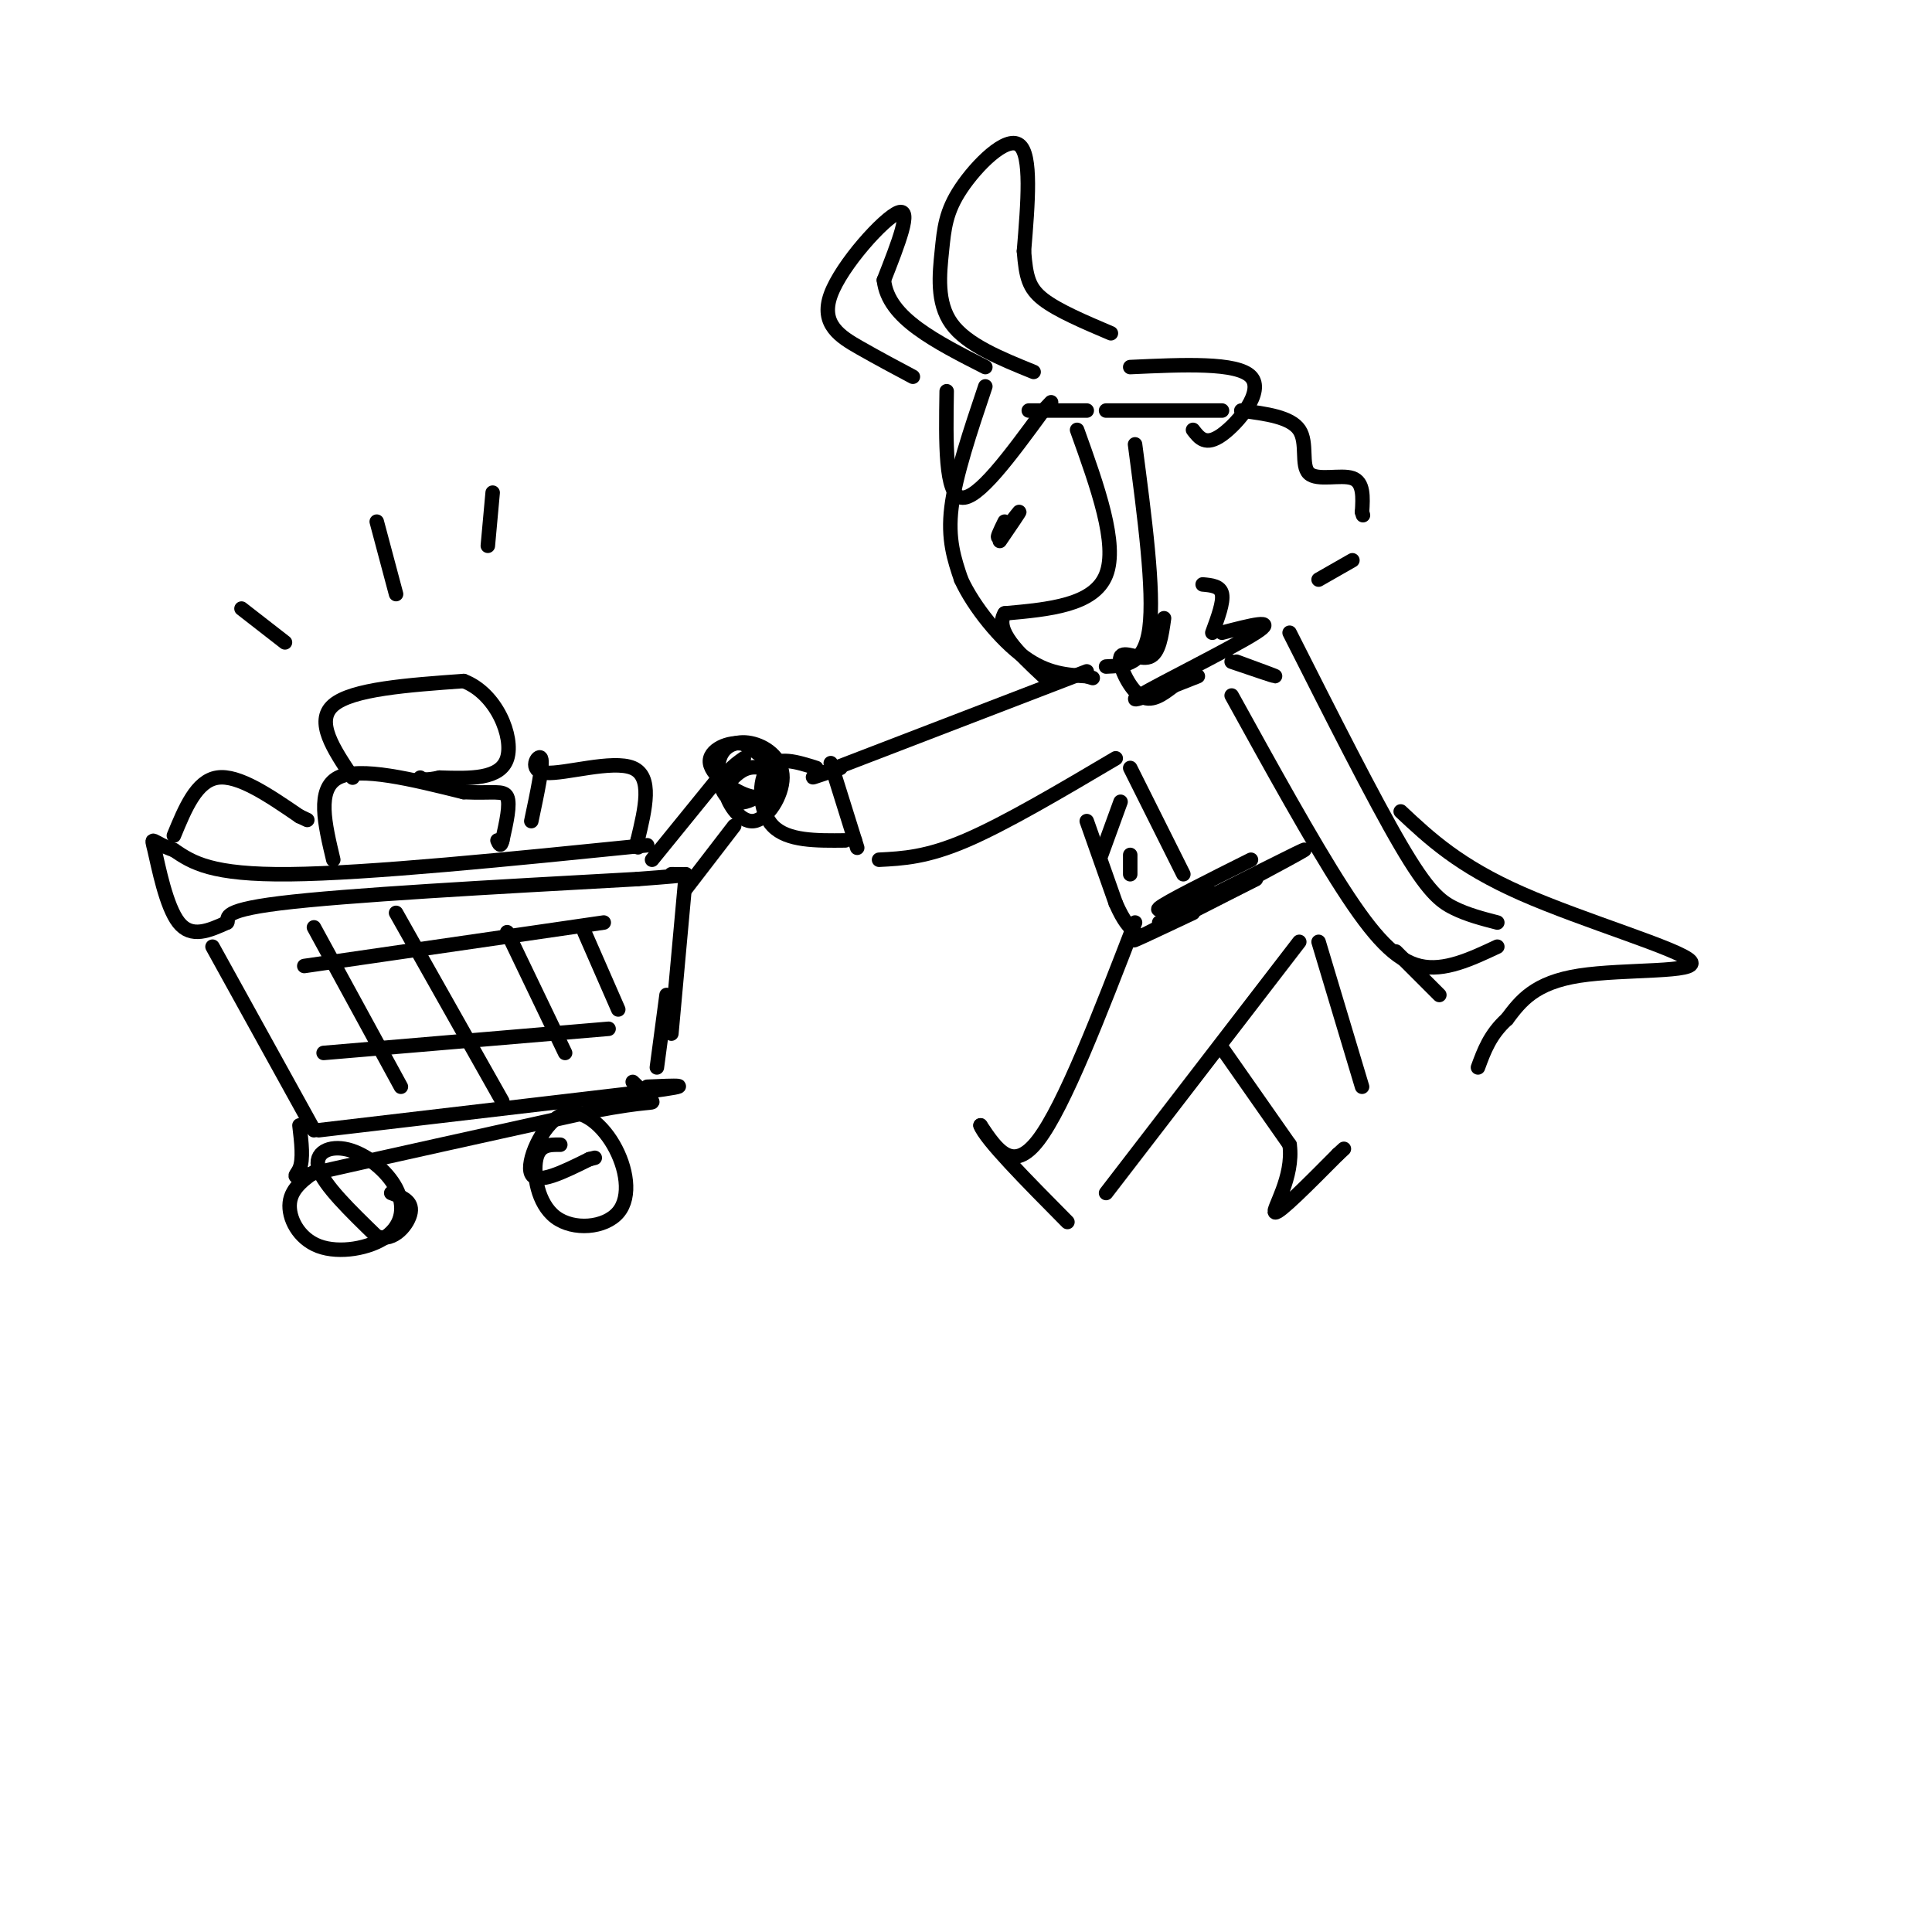 <svg viewBox='0 0 400 400' version='1.1' xmlns='http://www.w3.org/2000/svg' xmlns:xlink='http://www.w3.org/1999/xlink'><g fill='none' stroke='#000000' stroke-width='3' stroke-linecap='round' stroke-linejoin='round'><path d='M204,80c-3.083,9.167 -6.167,18.333 -7,25c-0.833,6.667 0.583,10.833 2,15'/><path d='M199,120c2.622,5.711 8.178,12.489 13,16c4.822,3.511 8.911,3.756 13,4'/><path d='M225,140c2.167,0.667 1.083,0.333 0,0'/><path d='M196,81c-0.167,10.667 -0.333,21.333 3,22c3.333,0.667 10.167,-8.667 17,-18'/><path d='M216,85c2.833,-3.000 1.417,-1.500 0,0'/><path d='M213,85c0.000,0.000 12.000,0.000 12,0'/><path d='M223,89c4.250,11.833 8.500,23.667 6,30c-2.500,6.333 -11.750,7.167 -21,8'/><path d='M208,127c-2.167,3.500 2.917,8.250 8,13'/><path d='M208,108c-0.956,1.956 -1.911,3.911 -1,3c0.911,-0.911 3.689,-4.689 4,-5c0.311,-0.311 -1.844,2.844 -4,6'/><path d='M214,77c-6.931,-2.815 -13.863,-5.630 -17,-10c-3.137,-4.370 -2.480,-10.295 -2,-15c0.480,-4.705 0.783,-8.190 4,-13c3.217,-4.810 9.348,-10.946 12,-9c2.652,1.946 1.826,11.973 1,22'/><path d='M212,52c0.422,5.333 0.978,7.667 4,10c3.022,2.333 8.511,4.667 14,7'/><path d='M189,78c-3.536,-1.881 -7.071,-3.762 -11,-6c-3.929,-2.238 -8.250,-4.833 -6,-11c2.250,-6.167 11.071,-15.905 14,-17c2.929,-1.095 -0.036,6.452 -3,14'/><path d='M183,58c0.467,4.044 3.133,7.156 7,10c3.867,2.844 8.933,5.422 14,8'/><path d='M229,85c0.000,0.000 24.000,0.000 24,0'/><path d='M234,76c11.089,-0.511 22.178,-1.022 25,2c2.822,3.022 -2.622,9.578 -6,12c-3.378,2.422 -4.689,0.711 -6,-1'/><path d='M235,92c2.000,15.167 4.000,30.333 3,38c-1.000,7.667 -5.000,7.833 -9,8'/><path d='M257,85c5.101,0.661 10.202,1.321 12,4c1.798,2.679 0.292,7.375 2,9c1.708,1.625 6.631,0.179 9,1c2.369,0.821 2.185,3.911 2,7'/><path d='M282,106c0.333,1.167 0.167,0.583 0,0'/><path d='M249,121c1.833,0.167 3.667,0.333 4,2c0.333,1.667 -0.833,4.833 -2,8'/><path d='M241,128c-0.512,3.631 -1.024,7.262 -3,8c-1.976,0.738 -5.417,-1.417 -6,0c-0.583,1.417 1.690,6.405 4,8c2.310,1.595 4.655,-0.202 7,-2'/><path d='M280,116c0.000,0.000 -7.000,4.000 -7,4'/><path d='M225,139c0.000,0.000 -52.000,20.000 -52,20'/><path d='M173,159c-8.500,3.333 -3.750,1.667 1,0'/><path d='M172,158c0.000,0.000 5.000,16.000 5,16'/><path d='M177,174c0.833,2.667 0.417,1.333 0,0'/><path d='M182,178c4.917,-0.250 9.833,-0.500 18,-4c8.167,-3.500 19.583,-10.250 31,-17'/><path d='M169,159c-4.000,-1.267 -8.000,-2.533 -10,0c-2.000,2.533 -2.000,8.867 1,12c3.000,3.133 9.000,3.067 15,3'/><path d='M253,131c5.889,-1.533 11.778,-3.067 7,0c-4.778,3.067 -20.222,10.733 -24,13c-3.778,2.267 4.111,-0.867 12,-4'/><path d='M256,137c4.083,1.500 8.167,3.000 8,3c-0.167,0.000 -4.583,-1.500 -9,-3'/><path d='M267,131c8.689,17.200 17.378,34.400 23,44c5.622,9.600 8.178,11.600 11,13c2.822,1.400 5.911,2.200 9,3'/><path d='M255,144c8.289,15.022 16.578,30.044 23,40c6.422,9.956 10.978,14.844 16,16c5.022,1.156 10.511,-1.422 16,-4'/><path d='M290,168c6.012,5.637 12.024,11.274 25,17c12.976,5.726 32.917,11.542 35,14c2.083,2.458 -13.690,1.560 -23,3c-9.310,1.440 -12.155,5.220 -15,9'/><path d='M312,211c-3.500,3.167 -4.750,6.583 -6,10'/><path d='M289,197c0.000,0.000 9.000,9.000 9,9'/><path d='M225,170c0.000,0.000 6.000,17.000 6,17'/><path d='M231,187c1.667,3.833 2.833,4.917 4,6'/><path d='M240,191c15.644,-7.933 31.289,-15.867 30,-15c-1.289,0.867 -19.511,10.533 -24,13c-4.489,2.467 4.756,-2.267 14,-7'/><path d='M260,182c-3.644,1.800 -19.756,9.800 -24,12c-4.244,2.200 3.378,-1.400 11,-5'/><path d='M259,178c-8.833,4.417 -17.667,8.833 -19,10c-1.333,1.167 4.833,-0.917 11,-3'/><path d='M234,159c0.000,0.000 11.000,22.000 11,22'/><path d='M232,166c0.000,0.000 -4.000,11.000 -4,11'/><path d='M234,177c0.000,0.000 0.000,4.000 0,4'/><path d='M235,191c-7.333,19.000 -14.667,38.000 -20,45c-5.333,7.000 -8.667,2.000 -12,-3'/><path d='M203,233c1.000,2.833 9.500,11.417 18,20'/><path d='M229,247c0.000,0.000 40.000,-52.000 40,-52'/><path d='M253,217c0.000,0.000 14.000,20.000 14,20'/><path d='M267,237c0.933,6.756 -3.733,13.644 -3,14c0.733,0.356 6.867,-5.822 13,-12'/><path d='M277,239c2.167,-2.000 1.083,-1.000 0,0'/><path d='M282,225c0.000,0.000 -9.000,-30.000 -9,-30'/><path d='M154,157c-2.155,1.528 -4.310,3.055 -4,6c0.310,2.945 3.084,7.306 6,7c2.916,-0.306 5.975,-5.280 6,-9c0.025,-3.720 -2.982,-6.187 -6,-7c-3.018,-0.813 -6.046,0.030 -7,3c-0.954,2.970 0.166,8.069 3,9c2.834,0.931 7.381,-2.305 8,-5c0.619,-2.695 -2.691,-4.847 -6,-7'/><path d='M154,154c-2.978,-0.655 -7.422,1.209 -7,4c0.422,2.791 5.711,6.511 9,7c3.289,0.489 4.578,-2.253 4,-4c-0.578,-1.747 -3.022,-2.499 -5,-2c-1.978,0.499 -3.489,2.250 -5,4'/><path d='M148,162c0.000,0.000 -13.000,16.000 -13,16'/><path d='M152,171c0.000,0.000 -10.000,13.000 -10,13'/><path d='M134,175c-28.833,2.917 -57.667,5.833 -74,6c-16.333,0.167 -20.167,-2.417 -24,-5'/><path d='M36,176c-4.798,-1.667 -4.792,-3.333 -4,0c0.792,3.333 2.369,11.667 5,15c2.631,3.333 6.315,1.667 10,0'/><path d='M47,191c0.711,-0.667 -2.511,-2.333 11,-4c13.511,-1.667 43.756,-3.333 74,-5'/><path d='M132,182c13.500,-1.000 10.250,-1.000 7,-1'/><path d='M142,181c0.000,0.000 -3.000,33.000 -3,33'/><path d='M44,196c0.000,0.000 21.000,38.000 21,38'/><path d='M66,234c0.000,0.000 68.000,-8.000 68,-8'/><path d='M134,226c11.333,-1.500 5.667,-1.250 0,-1'/><path d='M138,206c0.000,0.000 -2.000,15.000 -2,15'/><path d='M62,233c0.422,3.533 0.844,7.067 0,9c-0.844,1.933 -2.956,2.267 7,0c9.956,-2.267 31.978,-7.133 54,-12'/><path d='M123,230c11.244,-2.133 12.356,-1.467 12,-2c-0.356,-0.533 -2.178,-2.267 -4,-4'/><path d='M66,242c-2.824,1.942 -5.648,3.884 -6,7c-0.352,3.116 1.766,7.407 6,9c4.234,1.593 10.582,0.488 14,-2c3.418,-2.488 3.906,-6.357 2,-10c-1.906,-3.643 -6.205,-7.058 -10,-8c-3.795,-0.942 -7.084,0.588 -6,4c1.084,3.412 6.542,8.706 12,14'/><path d='M78,256c3.600,1.244 6.600,-2.644 7,-5c0.400,-2.356 -1.800,-3.178 -4,-4'/><path d='M116,237c-2.183,-0.028 -4.366,-0.056 -5,3c-0.634,3.056 0.279,9.195 4,12c3.721,2.805 10.248,2.277 13,-1c2.752,-3.277 1.727,-9.301 -1,-14c-2.727,-4.699 -7.157,-8.073 -11,-6c-3.843,2.073 -7.098,9.592 -6,12c1.098,2.408 6.549,-0.296 12,-3'/><path d='M122,240c2.000,-0.500 1.000,-0.250 0,0'/><path d='M65,192c0.000,0.000 18.000,33.000 18,33'/><path d='M82,189c0.000,0.000 22.000,39.000 22,39'/><path d='M105,193c0.000,0.000 12.000,25.000 12,25'/><path d='M121,193c0.000,0.000 7.000,16.000 7,16'/><path d='M63,200c0.000,0.000 62.000,-9.000 62,-9'/><path d='M67,218c0.000,0.000 59.000,-5.000 59,-5'/><path d='M69,178c-1.750,-7.333 -3.500,-14.667 1,-17c4.500,-2.333 15.250,0.333 26,3'/><path d='M96,164c6.089,0.289 8.311,-0.489 9,1c0.689,1.489 -0.156,5.244 -1,9'/><path d='M104,174c-0.333,1.500 -0.667,0.750 -1,0'/><path d='M36,173c2.333,-5.667 4.667,-11.333 9,-12c4.333,-0.667 10.667,3.667 17,8'/><path d='M62,169c2.833,1.333 1.417,0.667 0,0'/><path d='M110,170c1.262,-5.952 2.524,-11.905 2,-13c-0.524,-1.095 -2.833,2.667 1,3c3.833,0.333 13.810,-2.762 18,-1c4.190,1.762 2.595,8.381 1,15'/><path d='M132,174c0.167,2.500 0.083,1.250 0,0'/><path d='M73,161c-3.917,-5.833 -7.833,-11.667 -4,-15c3.833,-3.333 15.417,-4.167 27,-5'/><path d='M96,141c6.822,2.600 10.378,11.600 9,16c-1.378,4.400 -7.689,4.200 -14,4'/><path d='M91,161c-3.000,0.667 -3.500,0.333 -4,0'/><path d='M59,133c0.000,0.000 -9.000,-7.000 -9,-7'/><path d='M82,123c0.000,0.000 -4.000,-15.000 -4,-15'/><path d='M101,113c0.000,0.000 1.000,-11.000 1,-11'/></g>
</svg>